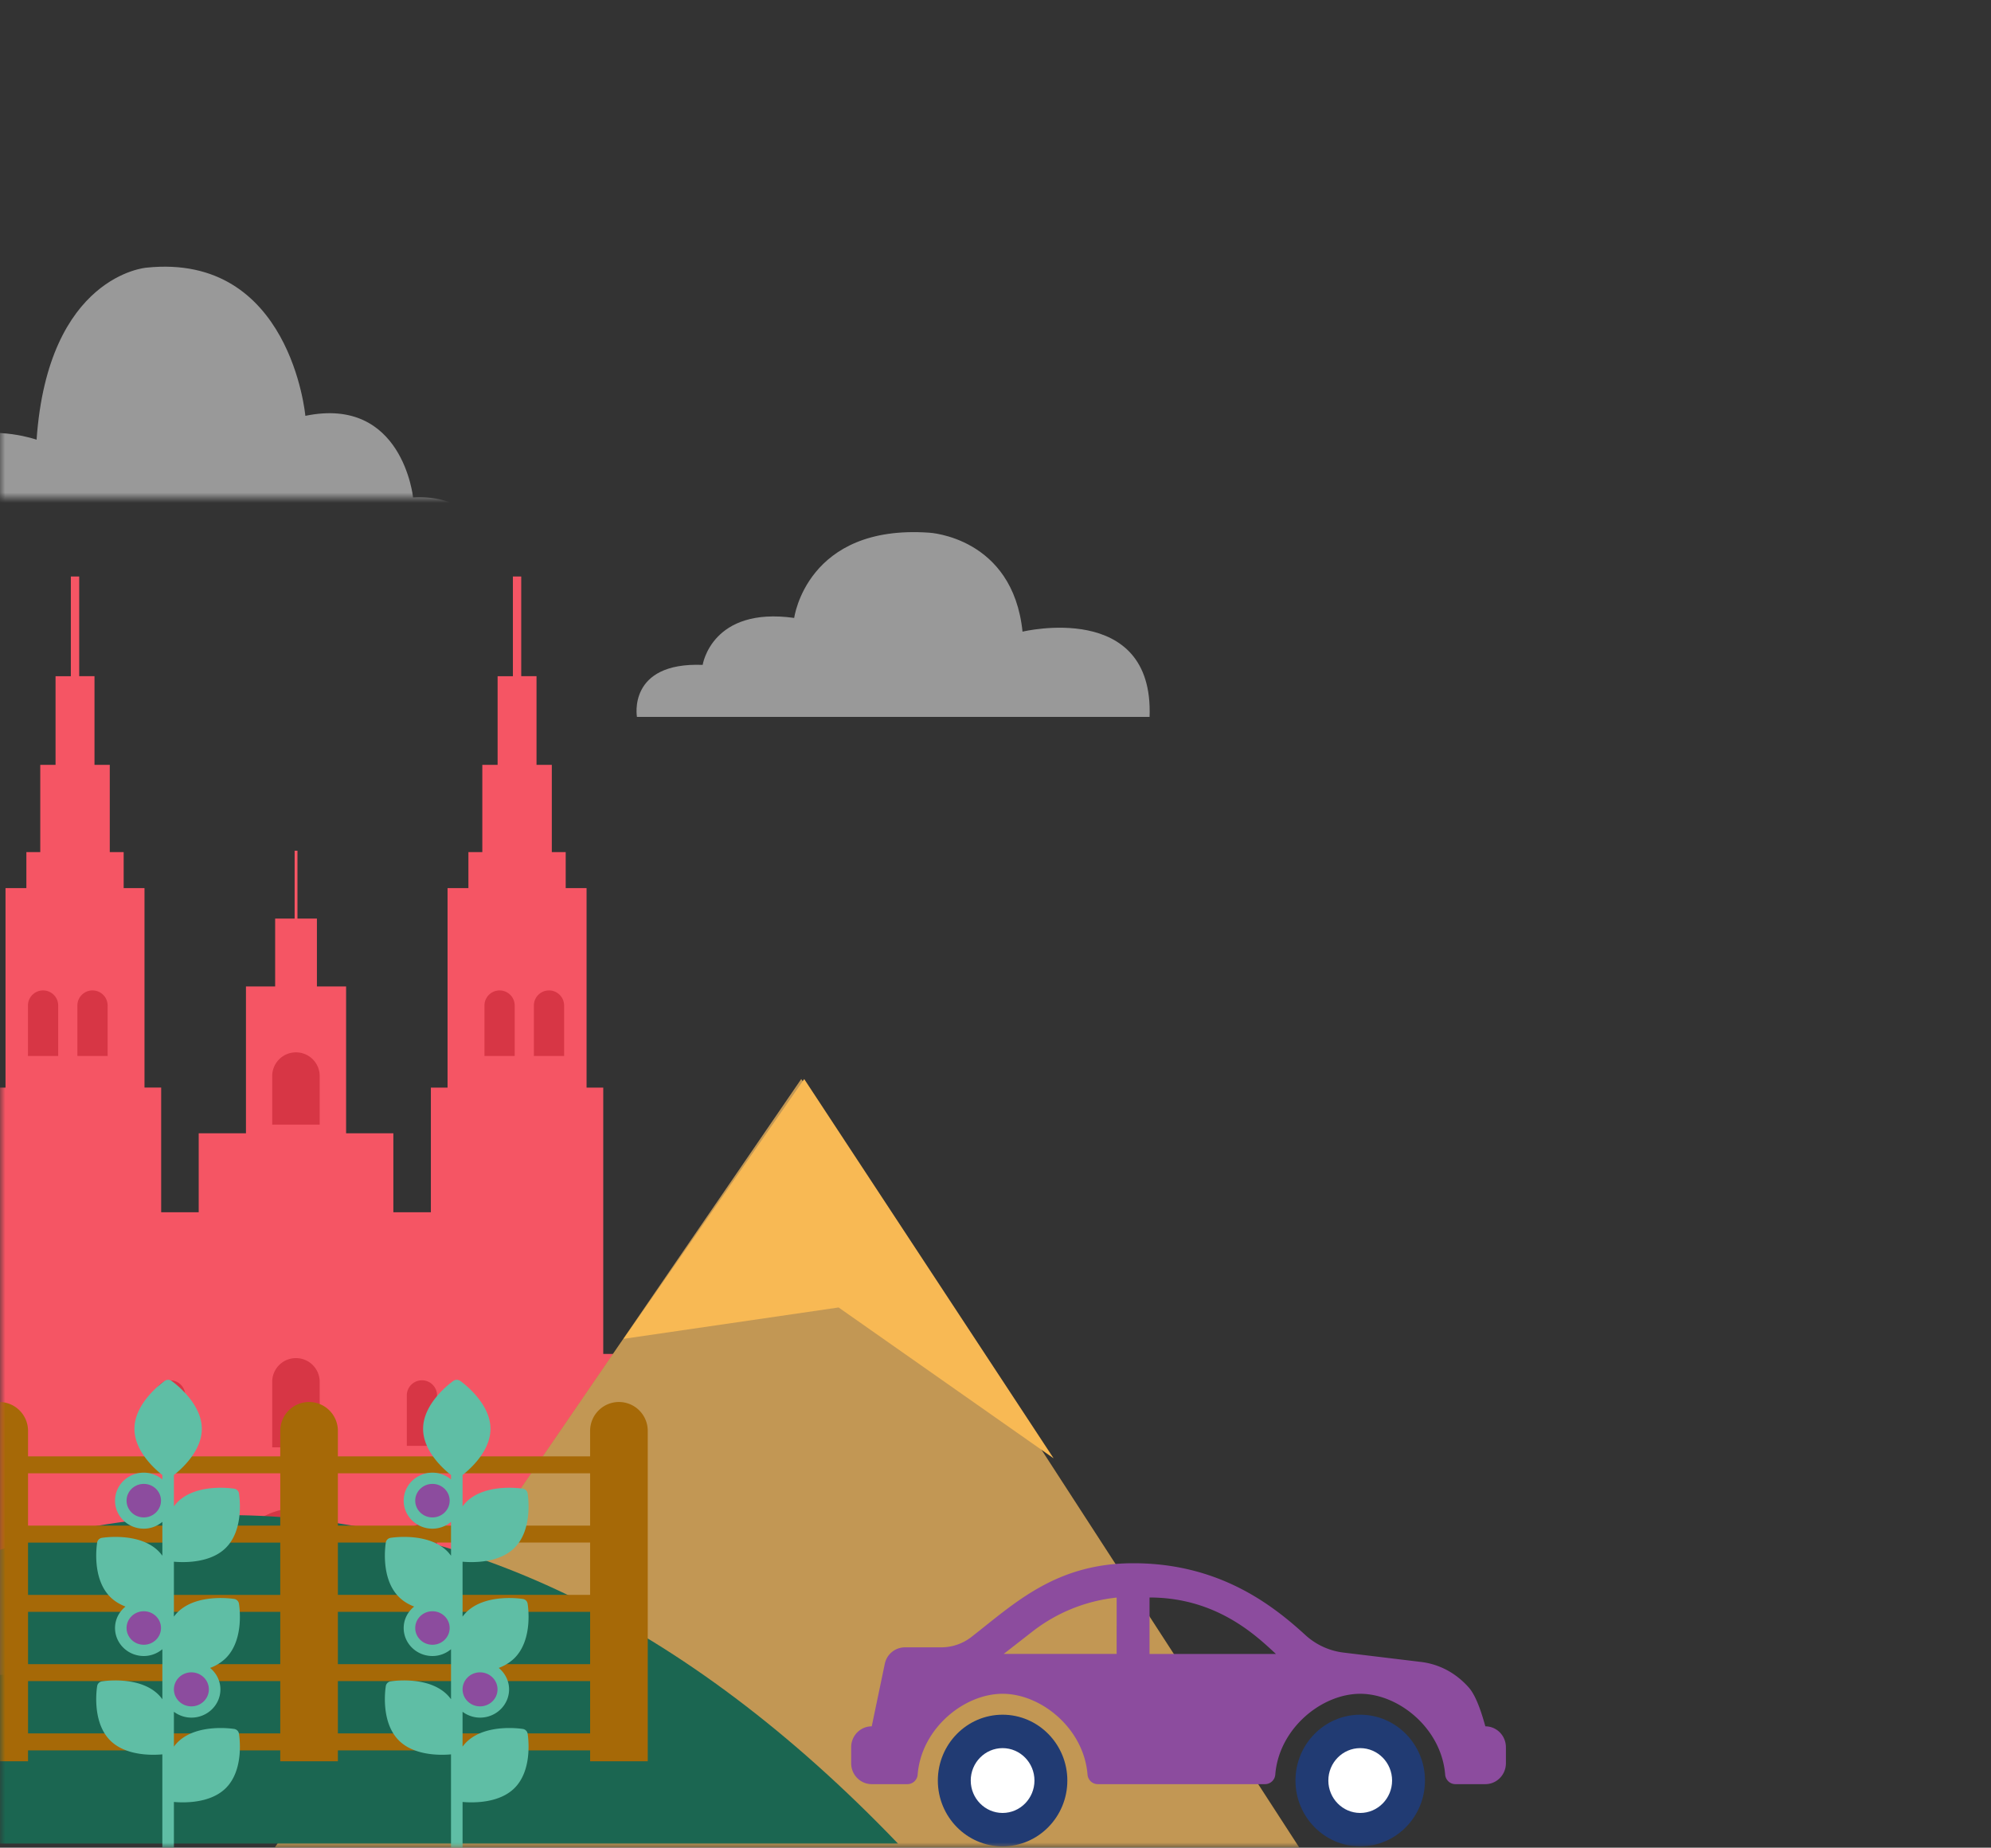 <svg xmlns="http://www.w3.org/2000/svg" xmlns:xlink="http://www.w3.org/1999/xlink" width="194" height="180" viewBox="0 0 194 180">
    <rect x="0" y="0" width="194" height="180" fill="#333333" stroke="none"/>
    <defs>
        <path id="a" d="M0 0h194v180H0z"/>
        <path id="c" d="M0 0h54v24H0z"/>
    </defs>
    <g fill="none" fill-rule="evenodd">
        <mask id="b" fill="#fff">
            <use xlink:href="#a"/>
        </mask>
        <g fill="#FFF" mask="url(#b)" opacity=".5">
            <path d="M62.063 69.84s-.953-5.348 6.405-5.067c0 0 .866-5.7 8.917-4.574 0 0 1.212-9.148 13.158-8.304 0 0 8.137.422 9.09 9.641 0 0 12.811-3.096 12.379 8.304h-49.95z"/>
        </g>
        <g mask="url(#b)">
            <path fill="#F55564" d="M40.789 163.16h25.557v-31.263H58.78v-25.944h-1.626V86.52h-2.032v-3.509h-1.354v-8.501h-1.49v-8.636h-1.49V56.16h-.812v9.715h-1.49v8.636h-1.49v8.501h-1.355v3.508h-2.032v19.433h-1.625v12.144h-3.656v-7.693h-4.604V96.102H30.88V89.49h-1.895v-6.612h-.277v6.612H26.81v6.61h-2.844v14.304h-4.605v7.693h-3.656v-12.145H14.08V86.52H12.05v-3.509h-1.354v-8.501H9.207v-8.636h-1.49V56.16h-.814v9.715h-1.49v8.636h-1.49v8.501H2.57v3.508H.537v19.433h-1.624v25.944h-7.567v31.263h25.556l10.842-.084-.167.084h2.536l-.166-.084z"/>
            <path fill="#D73645" d="M28.837 146.942c3.654 0 6.616 2.952 6.616 6.592v9.13H22.22v-9.13c0-3.64 2.962-6.592 6.616-6.592zm-12.259 1.522a1.47 1.47 0 0 1 1.473 1.467v7.066h-2.946v-7.066c0-.81.66-1.467 1.473-1.467zm24.535 0c.815 0 1.474.657 1.474 1.467v7.066H39.64v-7.066c0-.81.659-1.467 1.472-1.467zm-12.276-16.157a2.309 2.309 0 0 1 2.313 2.305v6.385h-4.626v-6.385a2.309 2.309 0 0 1 2.313-2.305zm-12.259 2.163c.814 0 1.473.657 1.473 1.47v4.913h-2.946v-4.914c0-.812.66-1.469 1.473-1.469zm24.535 0a1.47 1.47 0 0 1 1.474 1.47v4.913H39.64v-4.914c0-.812.659-1.469 1.472-1.469zm-12.276-31.95a2.309 2.309 0 0 1 2.313 2.306v4.735h-4.626v-4.735a2.309 2.309 0 0 1 2.313-2.305zm19.841-6.032a1.47 1.47 0 0 1 1.473 1.468v4.915h-2.946v-4.915c0-.81.66-1.468 1.473-1.468zm4.815 0a1.47 1.47 0 0 1 1.473 1.468v4.915H52.02v-4.915c0-.81.66-1.468 1.473-1.468zm-44.48 0a1.47 1.47 0 0 1 1.474 1.467v4.915H7.54v-4.915c0-.81.66-1.468 1.473-1.468zm-4.816 0a1.47 1.47 0 0 1 1.474 1.467v4.915H2.724v-4.915c0-.81.66-1.468 1.473-1.468z"/>
        </g>
        <g mask="url(#b)" opacity=".5">
            <g transform="translate(-12.26 24.48)">
                <mask id="d" fill="#fff">
                    <use xlink:href="#c"/>
                </mask>
                <path fill="#FFF" d="M1.289 32.79s-1.121-9.298 7.54-8.808c0 0 1.019-9.91 10.496-7.951 0 0 1.426-15.903 15.488-14.435 0 0 9.578.734 10.7 16.759 0 0 15.08-5.383 14.571 14.435H1.289z" mask="url(#d)" transform="matrix(-1 0 0 1 61.338 0)"/>
            </g>
        </g>
        <g mask="url(#b)">
            <path fill="#A66907" d="M78.073 105.12l-51.389 75h100z"/>
            <path fill="#FFF" d="M78.073 105.12l-51.389 75h100z" opacity=".31"/>
            <path fill="#F8B954" d="M78.36 105.12l-17.598 25.309 20.95-3.056 20.95 14.696z"/>
        </g>
        <g mask="url(#b)">
            <path fill="#213B73" d="M97.69 167.046c3.48 0 6.31 2.877 6.31 6.414 0 3.538-2.83 6.415-6.31 6.415-3.477 0-6.308-2.877-6.308-6.415 0-3.537 2.83-6.414 6.309-6.414zm34.847 0c3.478 0 6.31 2.877 6.31 6.414 0 3.538-2.832 6.415-6.31 6.415-3.479 0-6.308-2.877-6.308-6.415 0-3.537 2.829-6.414 6.308-6.414z"/>
            <path fill="#FFF" d="M97.69 170.302c1.714 0 3.106 1.417 3.106 3.158 0 1.74-1.392 3.158-3.105 3.158-1.712 0-3.104-1.417-3.104-3.158 0-1.74 1.392-3.158 3.104-3.158zm34.847 0c1.712 0 3.106 1.417 3.106 3.158 0 1.74-1.394 3.158-3.106 3.158-1.711 0-3.105-1.417-3.105-3.158 0-1.74 1.394-3.158 3.105-3.158z"/>
            <path fill="#8C4C9E" d="M110.432 152.29c8.382 0 13.583 4.09 16.76 6.994a6.69 6.69 0 0 0 3.713 1.71l7.544.911c1.747.21 3.375 1.034 4.67 2.495.766.866 1.309 2.697 1.612 3.78 1.106 0 2.002.911 2.002 2.037v1.559c0 1.124-.896 2.036-2.002 2.036h-2.92c-.522 0-.956-.405-.997-.935-.357-4.473-4.504-7.868-8.277-7.868-3.77 0-7.92 3.392-8.275 7.868a1.007 1.007 0 0 1-.998.935h-16.298c-.524 0-.957-.405-1-.935-.355-4.473-4.502-7.868-8.275-7.868-3.77 0-7.92 3.392-8.275 7.868a1.007 1.007 0 0 1-.999.935H84.94c-1.107 0-2.003-.912-2.003-2.036v-1.56c0-1.125.896-2.036 2.003-2.036l1.272-6.085a2.01 2.01 0 0 1 1.959-1.612h3.543a4.792 4.792 0 0 0 2.948-1.017c4.215-3.284 8.216-7.176 15.77-7.176zm-1.627 3.346a16.089 16.089 0 0 0-8.194 3.299l-2.812 2.19h11.006zm3.204-.008v5.498h12.315c-1.777-1.625-5.66-5.498-12.315-5.498z"/>
        </g>
        <g fill="#1B6651" mask="url(#b)">
            <path d="M21.112 147.605c-23.516.283-43.054 10.948-58.614 31.995h125c-20.741-21.613-42.87-32.278-66.386-31.995z"/>
        </g>
        <g fill="#A66907" mask="url(#b)">
            <path d="M32.923 168.87v-5.097H57.5v5.096H32.923zm0-6.749H57.5v-5.096H32.923v5.096zm0-6.748H57.5v-5.096H32.923v5.096zM57.5 143.53v5.096H32.923v-5.096H57.5zm-54.767 25.34v-5.096h24.575v5.096H2.732zm0-6.748h24.575v-5.096H2.733v5.096zm0-6.748h24.574v-5.096H2.732v5.096zm24.575-11.844v5.096H2.732v-5.096h24.575zm33-6.948a2.812 2.812 0 0 0-2.808 2.815v2.481H32.923v-2.48a2.811 2.811 0 0 0-2.807-2.816 2.812 2.812 0 0 0-2.809 2.815v2.481H2.732v-2.48a2.812 2.812 0 0 0-2.808-2.816 2.812 2.812 0 0 0-2.809 2.815v32.185h5.617v-1.06h24.575v1.06h5.616v-1.06H57.5v1.06h5.616v-32.185a2.811 2.811 0 0 0-2.808-2.815z"/>
        </g>
        <g mask="url(#b)">
            <path fill="#5FBEA5" d="M16.945 180.42v-4.873c.226.02.522.038.867.038 1.214 0 2.996-.223 4.165-1.361 1.88-1.83 1.33-5.196 1.305-5.34a.553.553 0 0 0-.462-.45c-.147-.023-3.606-.559-5.486 1.27a3.758 3.758 0 0 0-.389.453v-3.396a2.85 2.85 0 0 0 1.704.57c1.56 0 2.828-1.235 2.828-2.753 0-.84-.396-1.584-1.007-2.09a4.318 4.318 0 0 0 1.507-.928c1.88-1.83 1.33-5.197 1.305-5.34a.554.554 0 0 0-.462-.45c-.147-.024-3.607-.56-5.486 1.27a3.753 3.753 0 0 0-.389.452v-5.351c.226.02.522.038.867.038 1.214 0 2.996-.223 4.165-1.361 1.88-1.83 1.33-5.197 1.305-5.34a.554.554 0 0 0-.462-.45c-.147-.023-3.606-.56-5.486 1.27a3.716 3.716 0 0 0-.389.453v-3.057c.699-.545 2.72-2.31 2.72-4.498 0-2.587-2.835-4.59-2.955-4.673a.577.577 0 0 0-.655 0c-.12.084-2.956 2.087-2.956 4.673 0 2.188 2.022 3.953 2.72 4.498v.434a2.82 2.82 0 0 0-1.808-.662c-1.546 0-2.804 1.224-2.804 2.729 0 1.504 1.258 2.728 2.804 2.728.692 0 1.319-.255 1.809-.662v3.298a3.78 3.78 0 0 0-.403-.472c-1.88-1.83-5.339-1.294-5.486-1.27a.554.554 0 0 0-.462.45c-.024.143-.575 3.51 1.304 5.34.423.412.928.7 1.455.905-.619.501-1.02 1.246-1.02 2.089 0 1.505 1.257 2.728 2.803 2.728.692 0 1.319-.255 1.809-.662v4.874a3.86 3.86 0 0 0-.403-.472c-1.88-1.83-5.339-1.294-5.486-1.27a.553.553 0 0 0-.462.45c-.024.143-.575 3.51 1.304 5.34 1.17 1.138 2.951 1.36 4.165 1.36.352 0 .654-.018.881-.039v9.51"/>
            <path fill="#8C4C9E" d="M18.649 162.919c.94 0 1.703.744 1.703 1.659 0 .914-.764 1.657-1.703 1.657-.94 0-1.704-.743-1.704-1.657 0-.915.764-1.66 1.704-1.66zm-4.638-5.952c.925 0 1.677.732 1.677 1.633 0 .9-.752 1.633-1.677 1.633-.926 0-1.679-.732-1.679-1.633s.753-1.633 1.679-1.633zm0-12.407c.925 0 1.677.733 1.677 1.633s-.752 1.634-1.677 1.634c-.926 0-1.679-.733-1.679-1.634 0-.9.753-1.633 1.679-1.633z"/>
        </g>
        <g mask="url(#b)">
            <path fill="#5FBEA5" d="M45.072 180.42v-4.873c.226.02.522.038.866.038 1.215 0 2.996-.223 4.165-1.361 1.88-1.83 1.33-5.196 1.306-5.34a.553.553 0 0 0-.463-.45c-.147-.023-3.606-.559-5.485 1.27a3.758 3.758 0 0 0-.39.453v-3.396a2.85 2.85 0 0 0 1.704.57c1.56 0 2.829-1.235 2.829-2.753 0-.84-.397-1.584-1.008-2.09a4.318 4.318 0 0 0 1.507-.928c1.88-1.83 1.33-5.197 1.306-5.34a.554.554 0 0 0-.463-.45c-.147-.024-3.606-.56-5.485 1.27a3.753 3.753 0 0 0-.39.452v-5.351c.227.02.523.038.867.038 1.215 0 2.996-.223 4.165-1.361 1.88-1.83 1.33-5.197 1.306-5.34a.554.554 0 0 0-.463-.45c-.147-.023-3.606-.56-5.485 1.27a3.716 3.716 0 0 0-.39.453v-3.057c.7-.545 2.72-2.31 2.72-4.498 0-2.587-2.834-4.59-2.955-4.673a.577.577 0 0 0-.655 0c-.12.084-2.955 2.087-2.955 4.673 0 2.188 2.021 3.953 2.72 4.498v.434a2.82 2.82 0 0 0-1.809-.662c-1.546 0-2.803 1.224-2.803 2.729 0 1.504 1.257 2.728 2.803 2.728.693 0 1.32-.255 1.81-.662v3.298a3.78 3.78 0 0 0-.404-.472c-1.88-1.83-5.339-1.294-5.485-1.27a.554.554 0 0 0-.463.45c-.024.143-.574 3.51 1.305 5.34.423.412.927.7 1.454.905-.618.501-1.02 1.246-1.02 2.089 0 1.505 1.257 2.728 2.803 2.728.693 0 1.32-.255 1.81-.662v4.874a3.86 3.86 0 0 0-.404-.472c-1.88-1.83-5.339-1.294-5.485-1.27a.553.553 0 0 0-.463.45c-.024.143-.574 3.51 1.305 5.34 1.17 1.138 2.95 1.36 4.165 1.36.351 0 .653-.018.88-.039v9.51"/>
            <path fill="#8C4C9E" d="M46.775 162.919c.94 0 1.704.744 1.704 1.659 0 .914-.764 1.657-1.704 1.657s-1.703-.743-1.703-1.657c0-.915.764-1.66 1.703-1.66zm-4.638-5.952c.925 0 1.678.732 1.678 1.633 0 .9-.753 1.633-1.678 1.633-.926 0-1.678-.732-1.678-1.633s.753-1.633 1.678-1.633zm0-12.407c.925 0 1.678.733 1.678 1.633s-.753 1.634-1.678 1.634c-.926 0-1.678-.733-1.678-1.634 0-.9.753-1.633 1.678-1.633z"/>
        </g>
    </g>
</svg>
